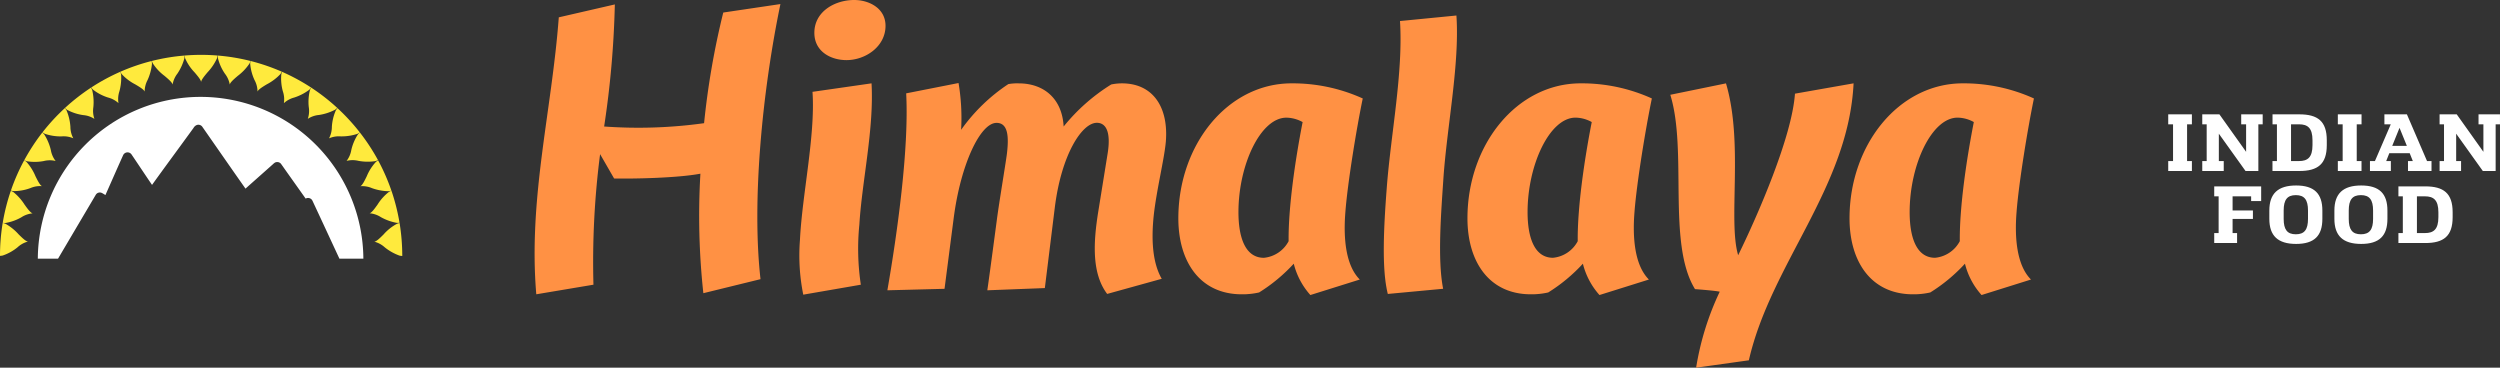 <?xml version="1.0" encoding="UTF-8"?>
<svg xmlns="http://www.w3.org/2000/svg" xmlns:xlink="http://www.w3.org/1999/xlink" width="437.949" height="64.411" viewBox="0 0 437.949 64.411">
  <rect x="0" y="0" width="437.949" height="64.411" fill="#333333" stroke="none"/>
  <defs>
    <clipPath id="clip-path">
      <path id="Контур_24" data-name="Контур 24" d="M0,13.482H437.949V-50.929H0Z" transform="translate(0 50.929)" fill="none"></path>
    </clipPath>
  </defs>
  <g id="Сгруппировать_24" data-name="Сгруппировать 24" clip-path="url(#clip-path)">
    <g id="Сгруппировать_1" data-name="Сгруппировать 1" transform="translate(93.653 0)">
      <path id="Контур_1" data-name="Контур 1" d="M9.013.149-1,1.635A138.618,138.618,0,0,0-4.36,21.017a83.423,83.423,0,0,1-17.507.581A167.038,167.038,0,0,0-19.994.213l-9.819,2.261c-1.228,16.474-5.362,31.72-3.941,48.518l10.013-1.681a147.526,147.526,0,0,1,1.164-22.87l2.455,4.265c3.23.064,10.983-.065,15.117-.84A125.667,125.667,0,0,0-4.489,50.8L5.525,48.343C3.974,34.648,5.847,15.395,9.013.149M24.97,14.039,14.633,15.525c.516,7.687-1.81,17.959-2.2,25.971a34.608,34.608,0,0,0,.582,9.561L23.1,49.312a42.33,42.33,0,0,1-.258-10.53c.453-7.559,2.584-16.732,2.132-24.743M27.425,3.961c0-3.1-2.908-4.523-5.491-4.523-3.359,0-6.977,2-6.977,5.749,0,3.3,2.908,4.781,5.62,4.781,3.359,0,6.848-2.39,6.848-6.007m49.1,20.351c.517-6.2-2.326-10.272-7.688-10.272a9.726,9.726,0,0,0-1.873.194A33.172,33.172,0,0,0,58.628,21.6c-.258-4.845-3.424-7.558-7.882-7.558a8.846,8.846,0,0,0-1.809.129,31.341,31.341,0,0,0-8.27,8.011,36.977,36.977,0,0,0-.451-8.2l-9.174,1.809c.517,9.626-1.551,24.485-3.295,34.5l10.014-.259,1.615-12.468c1.227-9.368,4.652-16.6,7.493-16.6,2,0,2.2,2.326,1.81,5.491-.259,1.939-1.357,8.463-1.745,11.436,0,0-1.356,10.272-1.68,12.4l10.079-.388L57.077,35.81c1.164-9.368,4.781-14.859,7.366-14.859,1.615,0,2.519,1.615,1.873,5.491L64.7,36.456c-.84,5.233-1.228,10.789,1.551,14.472l9.561-2.65C74.133,45.371,74,41.237,74.391,37.36c.453-4.392,1.874-10.079,2.132-13.049m34.5-7.624a29.686,29.686,0,0,0-12.469-2.648c-11.176,0-19.833,10.724-19.833,23.645,0,7.622,3.811,13.309,11.112,13.309a13.1,13.1,0,0,0,3.035-.324,29.03,29.03,0,0,0,6.073-5.039,12.859,12.859,0,0,0,2.908,5.491l8.657-2.714c-2.455-2.455-2.908-7.171-2.519-11.887.387-5.039,1.938-14.535,3.037-19.833m-10.531,4.134c-1.227,6.267-2.519,14.795-2.455,20.868A5.487,5.487,0,0,1,93.708,44.6c-3.166,0-4.458-3.359-4.458-8.011,0-8.269,3.876-16.539,8.4-16.539a6.034,6.034,0,0,1,2.842.775m26.94-18.67-9.884.969c.581,9.044-1.615,19.833-2.326,29.33-.517,6.784-.906,14.148.194,18.477l9.69-.906c-1.033-5.232-.323-13.7.064-19.574.646-9.045,2.843-19.9,2.261-28.3m34.24,14.535A29.678,29.678,0,0,0,149.2,14.039c-11.176,0-19.833,10.724-19.833,23.645,0,7.622,3.812,13.309,11.112,13.309a13.106,13.106,0,0,0,3.037-.324,29.094,29.094,0,0,0,6.073-5.039,12.859,12.859,0,0,0,2.906,5.491l8.657-2.714c-2.455-2.455-2.906-7.171-2.519-11.887.388-5.039,1.939-14.535,3.037-19.833m-10.53,4.134c-1.228,6.267-2.519,14.795-2.455,20.868a5.489,5.489,0,0,1-4.329,2.906c-3.166,0-4.458-3.359-4.458-8.011,0-8.269,3.876-16.539,8.4-16.539a6.04,6.04,0,0,1,2.843.775m45.869-6.783-10.272,1.809c-.517,7.559-6.526,21.319-9.949,28.3-1.809-6.073.969-19.64-2.132-30.105l-9.755,2c3.037,9.821-.582,26.1,4.328,34.046,0,0,3.554.259,4.329.453a49.214,49.214,0,0,0-4.134,13.309l9.237-1.293c3.876-16.926,17.444-30.234,18.348-48.517m31.59,2.648a29.678,29.678,0,0,0-12.469-2.648c-11.176,0-19.833,10.724-19.833,23.645,0,7.622,3.812,13.309,11.112,13.309a13.107,13.107,0,0,0,3.037-.324,29.062,29.062,0,0,0,6.073-5.039,12.846,12.846,0,0,0,2.908,5.491l8.657-2.714c-2.455-2.455-2.908-7.171-2.521-11.887.388-5.039,1.939-14.535,3.037-19.833m-10.53,4.134c-1.228,6.267-2.519,14.795-2.455,20.868a5.487,5.487,0,0,1-4.329,2.906c-3.166,0-4.457-3.359-4.457-8.011,0-8.269,3.876-16.539,8.4-16.539a6.035,6.035,0,0,1,2.843.775" transform="translate(34.048 0.562)" fill="#ff9144"></path>
    </g>
    <g id="Сгруппировать_2" data-name="Сгруппировать 2" transform="translate(387.887 32.492)">
      <path id="Контур_2" data-name="Контур 2" d="M.838,2.11V.365H.051V-2.109H3.613V-3.6H.051V-6.07H3.3v.83H5.057V-7.815H-3.166V-6.07h.771V.365h-.771V2.11ZM9-3.582c0-1.887.629-2.7,2.131-2.7s2.131.816,2.131,2.7v1.459c0,1.888-.63,2.7-2.131,2.7S9-.234,9-2.123ZM6.488-2.123c0,2.961,1.5,4.39,4.691,4.39s4.6-1.429,4.6-4.39V-3.582c0-2.959-1.416-4.39-4.6-4.39s-4.691,1.43-4.691,4.39ZM20.4-3.582c0-1.887.63-2.7,2.131-2.7s2.131.816,2.131,2.7v1.459c0,1.888-.63,2.7-2.131,2.7S20.4-.234,20.4-2.123ZM17.885-2.123c0,2.961,1.5,4.39,4.691,4.39s4.6-1.429,4.6-4.39V-3.582c0-2.959-1.415-4.39-4.6-4.39s-4.691,1.43-4.691,4.39ZM32.343.365V-6.07h1.4c1.516,0,2.36.644,2.36,2.789v.857c0,2.146-.844,2.789-2.36,2.789ZM33.8,2.11c3.217,0,4.8-1.2,4.8-4.534v-.857c0-3.333-1.587-4.534-4.8-4.534H29.1V-6.07h.773V.365H29.1V2.11Z" transform="translate(3.166 7.972)" fill="#fff"></path>
    </g>
    <g id="Сгруппировать_3" data-name="Сгруппировать 3" transform="translate(379.829 20.031)">
      <path id="Контур_3" data-name="Контур 3" d="M.691.365h.844V-1.38H-2.612V.365h.844V6.8h-.844V8.545H1.535V6.8H.691ZM3.351-1.38V.365h.773V6.8H3.351V8.545H7.112V6.8H6.255V2.009l4.676,6.536h2.246V.365h.758V-1.38H10.173V.365h.859v4.82L6.355-1.38ZM18.9,6.8V.365h1.4c1.516,0,2.36.644,2.36,2.789v.859c0,2.145-.844,2.789-2.36,2.789Zm1.458,1.744c3.217,0,4.806-1.2,4.806-4.533V3.154c0-3.333-1.588-4.534-4.806-4.534h-4.7V.365h.773V6.8H15.65V8.545ZM30.41.365h.844V-1.38H27.1V.365h.845V6.8H27.1V8.545h4.148V6.8H30.41Zm4.848,0h1.115L33.6,6.8h-.873V8.545h3.661V6.8h-.814l.543-1.373H39.69L40.234,6.8H39.39V8.545H43.51V6.8h-.787L39.2-1.38H35.257ZM37.9,1h.014L39.191,4.14H36.63ZM44.925-1.38V.365H45.7V6.8h-.773V8.545h3.761V6.8h-.859V2.009L52.5,8.545h2.245V.365h.759V-1.38H51.747V.365H52.6v4.82L47.929-1.38Z" transform="translate(2.612 1.38)" fill="#fff"></path>
    </g>
    <g id="Сгруппировать_4" data-name="Сгруппировать 4" transform="translate(-0.001 39.049)">
      <path id="Контур_4" data-name="Контур 4" d="M.007,1.209c.039,0,.077-.013.116-.015a2.327,2.327,0,0,0,.264-.035l.1-.024A8.387,8.387,0,0,0,3.056-.3a4.276,4.276,0,0,1,1.822-1c-.369-.029-.96-.589-1.642-1.266A8.939,8.939,0,0,0,.963-4.4c-.044-.022-.09-.042-.138-.059A2.238,2.238,0,0,0,.6-4.528c-.042-.01-.081-.029-.123-.037l-.03,0A35.632,35.632,0,0,0-.025,1.206h0Z" transform="translate(0.025 4.567)" fill="#ffea3d"></path>
    </g>
    <g id="Сгруппировать_5" data-name="Сгруппировать 5" transform="translate(0.476 33.422)">
      <path id="Контур_5" data-name="Контур 5" d="M.087,1.181a.93.93,0,0,0,.1-.008,8.427,8.427,0,0,0,2.768-1A4.284,4.284,0,0,1,4.918-.506c-.358-.09-.849-.74-1.41-1.519A9,9,0,0,0,1.569-4.212c-.04-.029-.082-.056-.125-.081a2.265,2.265,0,0,0-.207-.1c-.04-.016-.075-.044-.115-.057l-.03-.008A35.115,35.115,0,0,0-.327,1.161h0l.03.008c.038.008.078,0,.118,0a2.33,2.33,0,0,0,.266.009" transform="translate(0.327 4.461)" fill="#ffea3d"></path>
    </g>
    <g id="Сгруппировать_6" data-name="Сгруппировать 6" transform="translate(1.909 28.073)">
      <path id="Контур_6" data-name="Контур 6" d="M.006,1.114c.038.013.078.013.115.023a2.042,2.042,0,0,0,.262.053l.1.009A8.419,8.419,0,0,0,3.381.675,4.3,4.3,0,0,1,5.426.328C5.089.182,4.712-.542,4.288-1.4A8.957,8.957,0,0,0,2.74-3.882a1.43,1.43,0,0,0-.111-.1,1.953,1.953,0,0,0-.187-.135c-.037-.024-.066-.056-.1-.076L2.31-4.207A34.892,34.892,0,0,0-.022,1.1h0Z" transform="translate(0.022 4.207)" fill="#ffea3d"></path>
    </g>
    <g id="Сгруппировать_7" data-name="Сгруппировать 7" transform="translate(4.243 23.219)">
      <path id="Контур_7" data-name="Контур 7" d="M.08,1.047a.972.972,0,0,0,.1.027,8.41,8.41,0,0,0,2.942-.039A4.286,4.286,0,0,1,5.2,1.03a4.272,4.272,0,0,1-.837-1.9,8.968,8.968,0,0,0-1.122-2.7,1.433,1.433,0,0,0-.094-.119,1.986,1.986,0,0,0-.162-.164c-.033-.03-.056-.066-.09-.092l-.027-.016A35.391,35.391,0,0,0-.3.893h0l.025.018c.035.019.075.025.11.04a2.2,2.2,0,0,0,.249.1" transform="translate(0.304 3.956)" fill="#ffea3d"></path>
    </g>
    <g id="Сгруппировать_8" data-name="Сгруппировать 8" transform="translate(7.442 18.924)">
      <path id="Контур_8" data-name="Контур 8" d="M0,.9c.032.024.07.038.1.058a1.978,1.978,0,0,0,.229.135l.095.043a8.421,8.421,0,0,0,2.908.446,4.28,4.28,0,0,1,2.049.336A4.3,4.3,0,0,1,4.873-.093,8.929,8.929,0,0,0,4.21-2.938c-.022-.046-.047-.089-.072-.133-.04-.066-.087-.126-.133-.188-.027-.034-.046-.073-.073-.1l-.023-.022A35.289,35.289,0,0,0-.018.875h0Z" transform="translate(0.018 3.386)" fill="#ffea3d"></path>
    </g>
    <g id="Сгруппировать_9" data-name="Сгруппировать 9" transform="translate(11.373 15.357)">
      <path id="Контур_9" data-name="Контур 9" d="M.066.8A1.024,1.024,0,0,0,.152.861a8.431,8.431,0,0,0,2.8.914,4.284,4.284,0,0,1,1.965.665A4.314,4.314,0,0,1,4.734.375a8.912,8.912,0,0,0-.19-2.915,1.194,1.194,0,0,0-.049-.143,2.084,2.084,0,0,0-.1-.207c-.022-.038-.032-.081-.056-.116L4.32-3.031A35.347,35.347,0,0,0-.248.532h0l.019.025c.027.029.062.048.09.075A2.4,2.4,0,0,0,.066.8" transform="translate(0.248 3.031)" fill="#ffea3d"></path>
    </g>
    <g id="Сгруппировать_10" data-name="Сгруппировать 10" transform="translate(15.978 12.571)">
      <path id="Контур_10" data-name="Контур 10" d="M0,.584C.024.617.056.642.08.672a2.044,2.044,0,0,0,.175.2L.33.946A8.44,8.44,0,0,0,2.937,2.308a4.292,4.292,0,0,1,1.829.98,4.29,4.29,0,0,1,.163-2.067,8.928,8.928,0,0,0,.3-2.905A1.47,1.47,0,0,0,5.2-1.833c-.016-.076-.042-.148-.064-.221C5.12-2.1,5.117-2.139,5.1-2.178l-.015-.028A35.2,35.2,0,0,0-.011.556h0Z" transform="translate(0.011 2.206)" fill="#ffea3d"></path>
    </g>
    <g id="Сгруппировать_11" data-name="Сгруппировать 11" transform="translate(21.079 10.686)">
      <path id="Контур_11" data-name="Контур 11" d="M.044.469C.064.5.083.525.107.553A8.453,8.453,0,0,0,2.454,2.326c.828.491,1.523.917,1.642,1.269a4.31,4.31,0,0,1,.5-2.011A8.956,8.956,0,0,0,5.37-1.236a1.175,1.175,0,0,0,0-.149,2,2,0,0,0-.027-.23c-.008-.043,0-.086-.014-.128l-.011-.029A35.172,35.172,0,0,0-.166.111h0l.009.029a1.012,1.012,0,0,0,.062.1A2.1,2.1,0,0,0,.044.469" transform="translate(0.166 1.772)" fill="#ffea3d"></path>
    </g>
    <g id="Сгруппировать_12" data-name="Сгруппировать 12" transform="translate(26.605 9.73)">
      <path id="Контур_12" data-name="Контур 12" d="M0,.2H0L.005.228C.014.268.037.3.048.338a2.592,2.592,0,0,0,.1.248L.2.677a8.449,8.449,0,0,0,2.02,2.139c.735.622,1.348,1.158,1.409,1.524a4.276,4.276,0,0,1,.828-1.9A8.944,8.944,0,0,0,5.681-.21c.01-.048.018-.1.024-.148.01-.077.01-.154.013-.231,0-.043.009-.085.006-.128l-.005-.03A35.041,35.041,0,0,0,0,.2" transform="translate(0 0.748)" fill="#ffea3d"></path>
    </g>
    <g id="Сгруппировать_13" data-name="Сгруппировать 13" transform="translate(32.329 9.61)">
      <path id="Контур_13" data-name="Контур 13" d="M0,.025H0v.03C0,.1.019.132.025.172A2.251,2.251,0,0,0,.081.431a.9.9,0,0,0,.033.1A8.422,8.422,0,0,0,1.755,2.972C2.379,3.705,2.9,4.334,2.9,4.7c0-.368.511-1,1.129-1.739A8.946,8.946,0,0,0,5.666.548,1.354,1.354,0,0,0,5.714.406,1.987,1.987,0,0,0,5.763.18C5.77.136,5.787.1,5.791.055V.024A35.558,35.558,0,0,0,0,.025" transform="translate(0 0.094)" fill="#ffea3d"></path>
    </g>
    <g id="Сгруппировать_14" data-name="Сгруппировать 14" transform="translate(38.157 9.73)">
      <path id="Контур_14" data-name="Контур 14" d="M0,.087l.016.1a8.42,8.42,0,0,0,1.22,2.676,4.287,4.287,0,0,1,.842,1.9c.059-.364.668-.907,1.4-1.53A8.956,8.956,0,0,0,5.5,1.119,1.457,1.457,0,0,0,5.57.987C5.6.916,5.628.844,5.655.772c.014-.042.038-.078.048-.12l.005-.03A35.17,35.17,0,0,0-.01-.328h0L-.015-.3c0,.039.005.078.005.118A2.076,2.076,0,0,0,0,.087" transform="translate(0.016 0.328)" fill="#ffea3d"></path>
    </g>
    <g id="Сгруппировать_15" data-name="Сгруппировать 15" transform="translate(43.831 10.682)">
      <path id="Контур_15" data-name="Контур 15" d="M0,.086c0,.035,0,.068,0,.1A8.441,8.441,0,0,0,.763,3.032a4.264,4.264,0,0,1,.517,2.01c.119-.349.807-.785,1.63-1.28a8.918,8.918,0,0,0,2.34-1.75,1.239,1.239,0,0,0,.092-.119,2.105,2.105,0,0,0,.12-.2c.02-.039.051-.071.067-.11l.01-.029A35.132,35.132,0,0,0,.055-.325h0L.045-.3a.928.928,0,0,0-.013.118A2.065,2.065,0,0,0,0,.086" transform="translate(0.001 0.325)" fill="#ffea3d"></path>
    </g>
    <g id="Сгруппировать_16" data-name="Сгруппировать 16" transform="translate(49.221 12.579)">
      <path id="Контур_16" data-name="Контур 16" d="M.014.083,0,.186A8.422,8.422,0,0,0,.277,3.113,4.282,4.282,0,0,1,.453,5.181a4.294,4.294,0,0,1,1.821-.99,8.956,8.956,0,0,0,2.6-1.338c.038-.032.073-.067.11-.1a2.205,2.205,0,0,0,.152-.175c.027-.035.059-.062.083-.1l.015-.028A35.339,35.339,0,0,0,.136-.314h0L.122-.286a.945.945,0,0,0-.033.113A2.05,2.05,0,0,0,.014.083" transform="translate(0.054 0.314)" fill="#ffea3d"></path>
    </g>
    <g id="Сгруппировать_17" data-name="Сгруппировать 17" transform="translate(53.92 15.347)">
      <path id="Контур_17" data-name="Контур 17" d="M.085.078C.072.11.061.141.049.175a8.468,8.468,0,0,0-.2,2.937A4.264,4.264,0,0,1-.32,5.179,4.306,4.306,0,0,1,1.639,4.5,8.94,8.94,0,0,0,4.42,3.6c.043-.025.085-.053.125-.082.063-.046.12-.1.178-.148.032-.03.07-.051.1-.082l.019-.024A35.338,35.338,0,0,0,.271-.293h0L.25-.269C.229-.235.219-.2.2-.163a2.21,2.21,0,0,0-.116.24" transform="translate(0.32 0.293)" fill="#ffea3d"></path>
    </g>
    <g id="Сгруппировать_18" data-name="Сгруппировать 18" transform="translate(57.633 18.937)">
      <path id="Контур_18" data-name="Контур 18" d="M.259.07.208.161A8.392,8.392,0,0,0-.475,3.023a4.291,4.291,0,0,1-.5,2.013,4.3,4.3,0,0,1,2.044-.348,8.914,8.914,0,0,0,2.89-.427c.047-.018.092-.039.138-.061a1.951,1.951,0,0,0,.2-.118c.038-.024.077-.038.111-.065L4.426,4A35.356,35.356,0,0,0,.5-.265h0L.48-.243c-.028.029-.044.066-.068.1A2.169,2.169,0,0,0,.259.07" transform="translate(0.978 0.265)" fill="#ffea3d"></path>
    </g>
    <g id="Сгруппировать_19" data-name="Сгруппировать 19" transform="translate(60.714 23.204)">
      <path id="Контур_19" data-name="Контур 19" d="M.425.061A1,1,0,0,0,.361.142,8.425,8.425,0,0,0-.78,2.853a4.291,4.291,0,0,1-.826,1.9,4.309,4.309,0,0,1,2.073-.01A8.958,8.958,0,0,0,3.388,4.8a1.445,1.445,0,0,0,.145-.038c.075-.023.144-.053.216-.082.04-.019.083-.025.12-.046L3.9,4.618A35.217,35.217,0,0,0,.72-.23h0L.695-.214C.663-.19.641-.155.612-.129a2.208,2.208,0,0,0-.187.19" transform="translate(1.606 0.23)" fill="#ffea3d"></path>
    </g>
    <g id="Сгруппировать_20" data-name="Сгруппировать 20" transform="translate(63.118 28.089)">
      <path id="Контур_20" data-name="Контур 20" d="M.627.017A2,2,0,0,0,.411.174L.333.244A8.438,8.438,0,0,0-1.24,2.73c-.42.865-.788,1.592-1.128,1.74a4.282,4.282,0,0,1,2.045.335,9,9,0,0,0,2.872.535A1.454,1.454,0,0,0,2.7,5.328a2.014,2.014,0,0,0,.228-.046c.042-.011.085-.011.125-.025l.029-.011A35.16,35.16,0,0,0,.751-.065h0L.722-.052C.686-.033.66,0,.627.017" transform="translate(2.368 0.065)" fill="#ffea3d"></path>
    </g>
    <g id="Сгруппировать_21" data-name="Сгруппировать 21" transform="translate(64.743 33.405)">
      <path id="Контур_21" data-name="Контур 21" d="M.722.037A1.023,1.023,0,0,0,.635.093,8.445,8.445,0,0,0-1.328,2.286c-.559.784-1.041,1.439-1.4,1.53a4.292,4.292,0,0,1,1.963.668,8.982,8.982,0,0,0,2.744,1c.049.006.1.01.149.013.077,0,.154,0,.231-.009.043,0,.086,0,.128,0l.03-.008A35.107,35.107,0,0,0,1.1-.141h0l-.03.006C1.028-.122,1-.1.96-.082A2.194,2.194,0,0,0,.722.037" transform="translate(2.729 0.141)" fill="#ffea3d"></path>
    </g>
    <g id="Сгруппировать_22" data-name="Сгруппировать 22" transform="translate(65.568 39.068)">
      <path id="Контур_22" data-name="Контур 22" d="M.927,0h0L.9,0C.856.009.821.028.783.037A2.364,2.364,0,0,0,.527.114L.433.156a8.411,8.411,0,0,0-2.3,1.835c-.68.682-1.266,1.248-1.635,1.279a4.284,4.284,0,0,1,1.825.983A8.888,8.888,0,0,0,.865,5.692c.048.014.1.027.145.037.076.015.153.022.23.03.043,0,.083.016.126.016H1.4A35.786,35.786,0,0,0,.927,0" transform="translate(3.502)" fill="#ffea3d"></path>
    </g>
    <g id="Сгруппировать_23" data-name="Сгруппировать 23" transform="translate(6.625 16.972)">
      <path id="Контур_23" data-name="Контур 23" d="M11.937,5.932A28.518,28.518,0,0,0-16.579-22.409,28.516,28.516,0,0,0-45.093,5.932h3.542Q-38.24.324-34.927-5.282a.829.829,0,0,1,1.046-.3c.219.108.42.245.63.371,1.042-2.332,2.059-4.677,3.112-7a.849.849,0,0,1,1.454-.126c1.207,1.778,2.389,3.572,3.6,5.347,2.4-3.339,4.854-6.646,7.27-9.979a1.133,1.133,0,0,1,.6-.522.849.849,0,0,1,.979.378c2.508,3.593,5,7.194,7.524,10.777,1.539-1.38,3.092-2.744,4.634-4.123.248-.2.47-.5.817-.526a.835.835,0,0,1,.8.348C-1.037-8.619.4-6.605,1.829-4.588a.847.847,0,0,1,1.189.372C4.6-.839,6.167,2.549,7.739,5.932Z" transform="translate(45.093 22.409)" fill="#fff"></path>
    </g>
  </g>
</svg>
